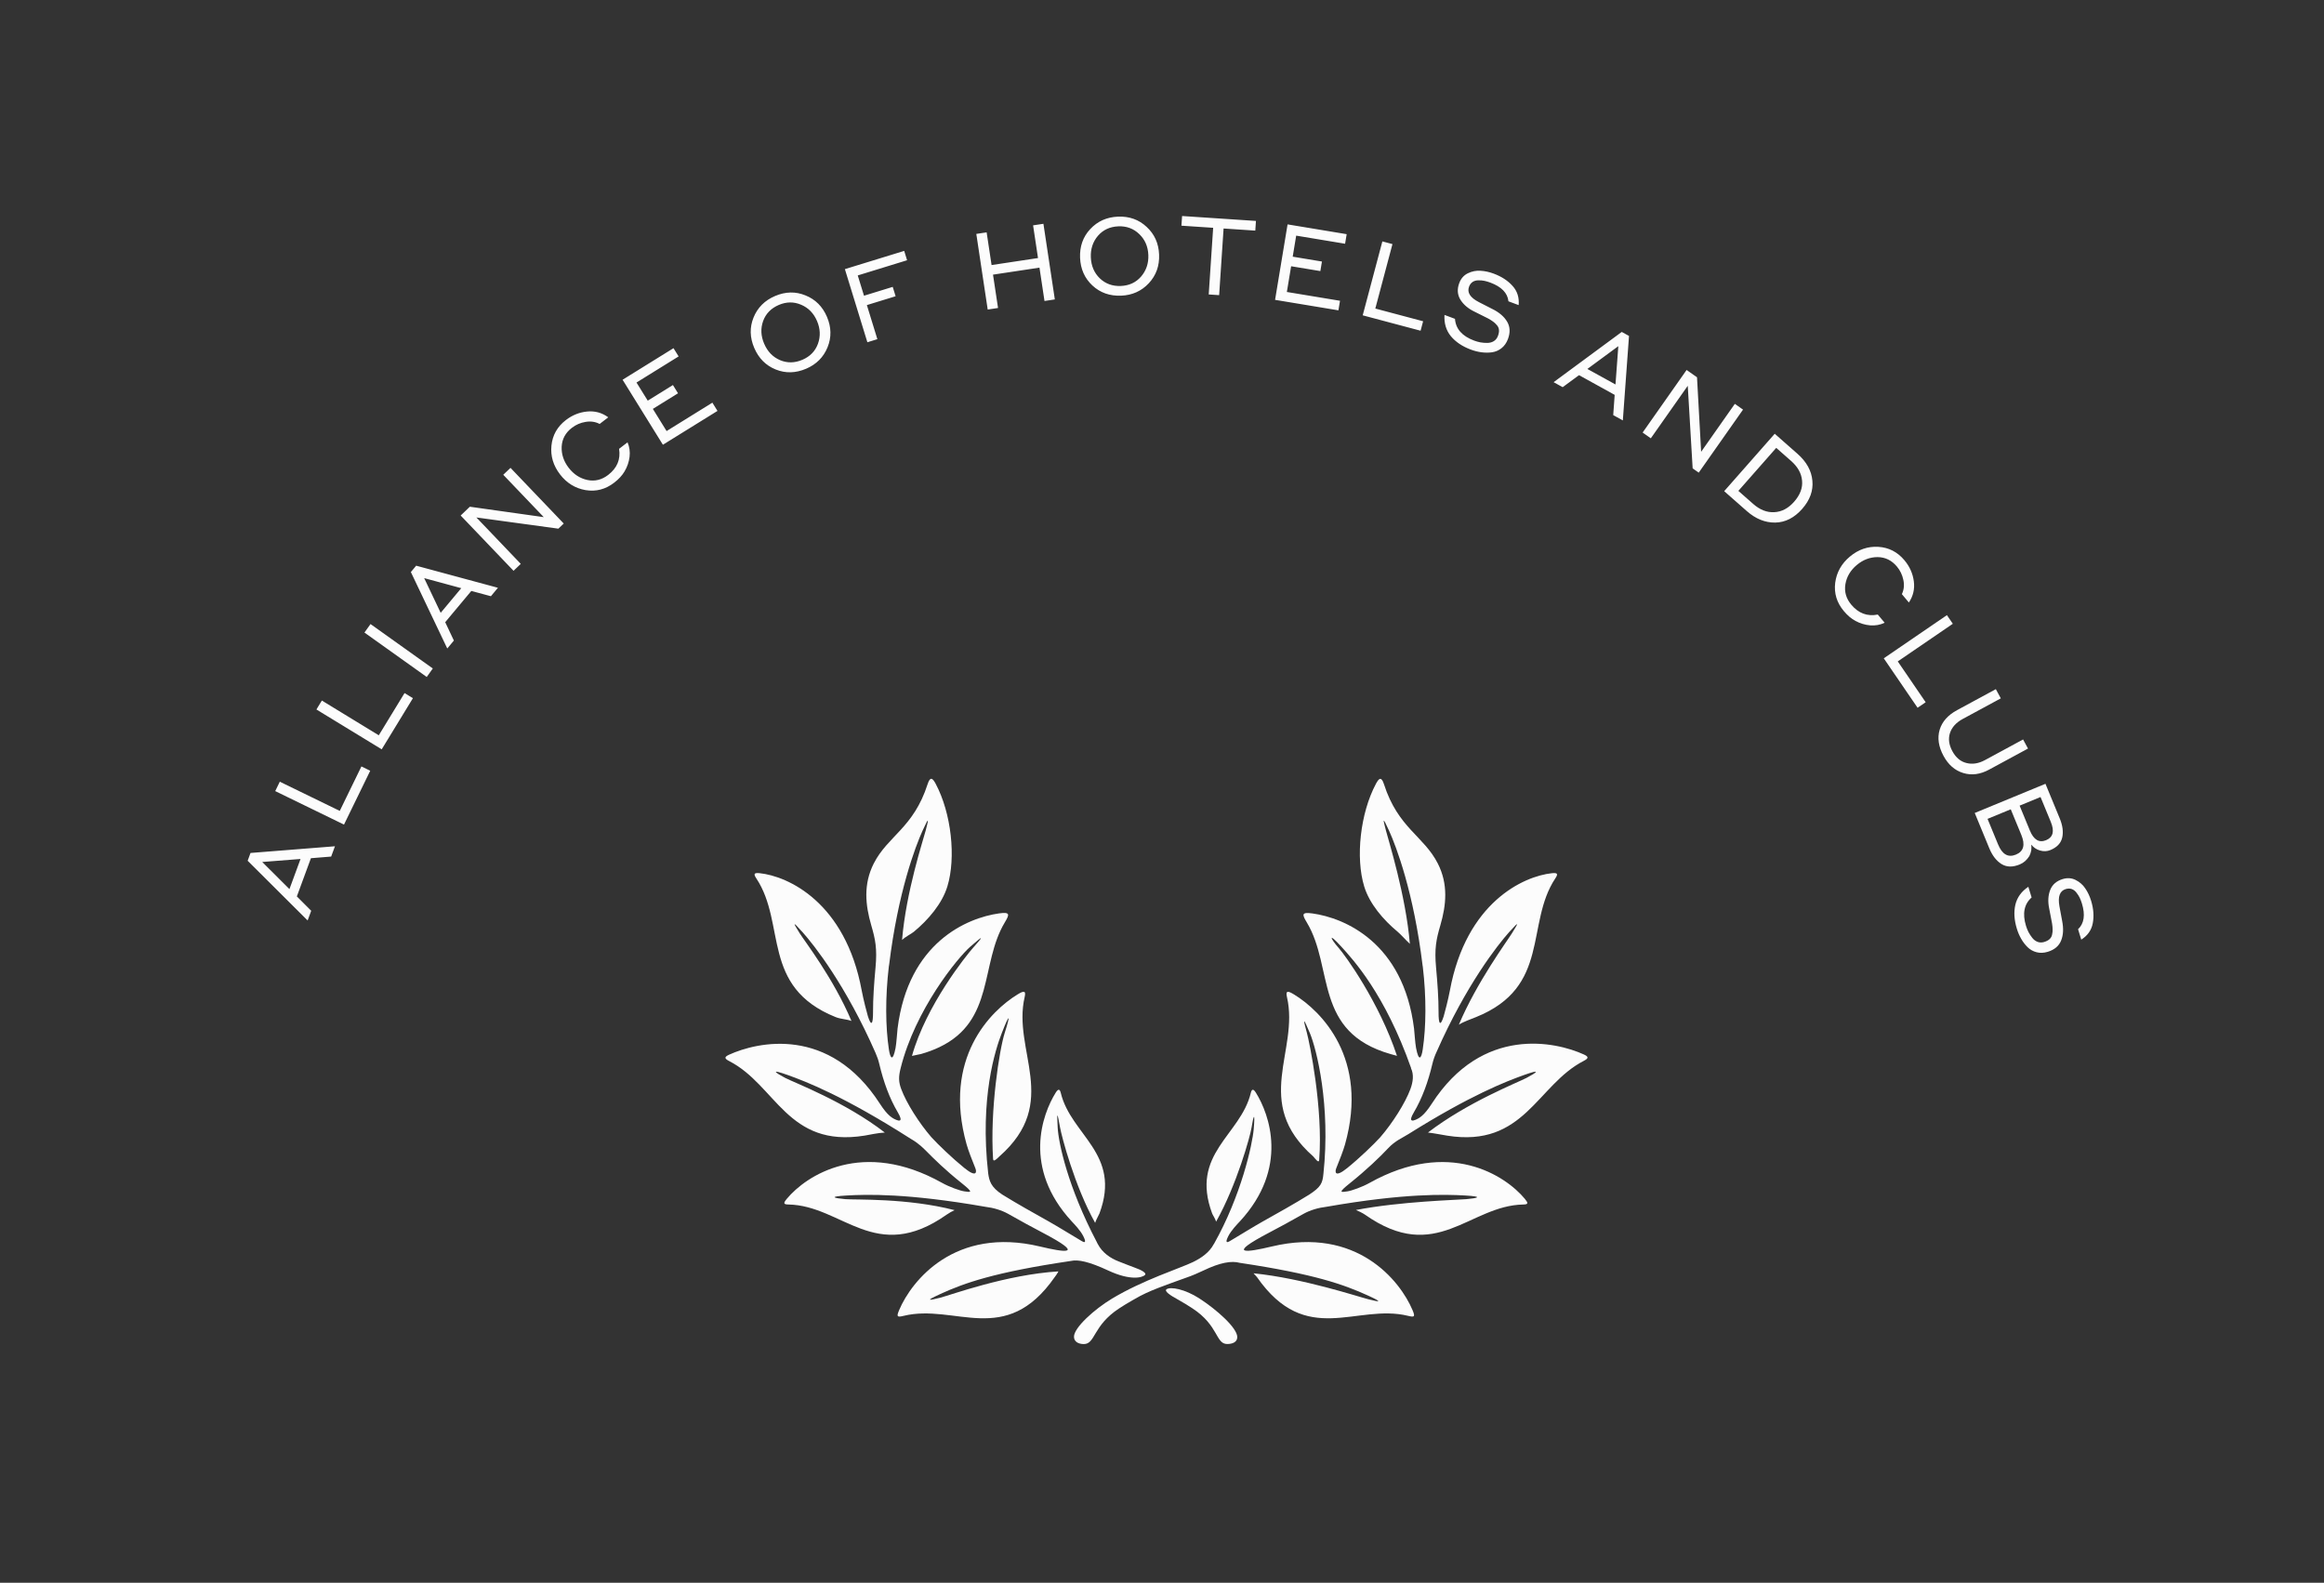 <?xml version="1.0" encoding="UTF-8"?> <svg xmlns="http://www.w3.org/2000/svg" width="185" height="126" viewBox="0 0 185 126" fill="none"><rect x="0" y="0" width="185" height="126" fill="#333333" stroke="none"/><g clip-path="url(#clip0_2247_121)"><path d="M74.855 103.013C76.783 102.136 79.139 101.288 85.253 100.383C85.816 100.255 86.684 100.43 88.236 101.153C89.978 101.963 90.933 101.72 91.149 101.494C91.293 101.342 90.858 101.101 90.343 100.92C89.834 100.74 89.55 100.61 89.063 100.426C88.375 100.167 87.734 99.707 87.389 99.037C87.389 99.037 87.387 99.037 87.385 99.037C87.368 99.001 87.351 98.965 87.332 98.929C87.329 98.92 87.322 98.911 87.319 98.902C87.319 98.902 87.319 98.898 87.317 98.897C84.99 94.471 84.263 90.976 84.196 89.772C84.119 88.366 84.177 88.6 84.388 89.772C84.51 90.454 85.536 94.415 87.178 97.352C87.246 97.111 87.475 96.726 87.521 96.605C89.295 91.832 85.261 90.393 84.445 87.013C84.373 86.714 84.254 86.638 84.038 86.986C82.973 88.697 81.389 92.975 85.311 97.23C85.515 97.451 86.006 97.945 86.246 98.432C86.322 98.587 86.55 99.064 86.123 98.81C85.304 98.324 84.191 97.635 83.462 97.226C82.227 96.535 80.986 95.841 79.787 95.101C78.859 94.493 78.751 93.998 78.665 93.418C77.979 87.389 79.238 83.544 79.748 82.238C80.417 80.521 80.42 80.848 79.988 82.198C79.547 83.577 78.799 88.391 79.053 92.263C79.072 92.547 79.339 92.27 79.561 92.057C84.457 87.742 80.564 83.659 81.568 79.367C81.697 78.816 81.453 78.892 81.009 79.162C78.868 80.465 75.018 84.248 76.945 91.103C77.07 91.552 77.394 92.396 77.639 92.993C77.761 93.288 77.763 93.787 76.773 92.988C75.811 92.21 74.663 91.105 74.14 90.531C73.172 89.415 72.156 87.819 71.741 86.699C71.527 86.122 71.522 85.724 71.695 85.036C72.856 80.384 76.207 76.273 77.241 75.364C78.451 74.301 78.209 74.614 77.475 75.436C76.934 76.043 73.733 80.011 72.596 84.061C72.656 84.041 73.258 83.926 73.321 83.908C73.865 83.753 74.349 83.57 74.779 83.364C79.197 81.259 78.013 76.721 79.981 73.44C80.376 72.783 80.418 72.591 79.528 72.715C76.996 73.068 72.306 75.019 71.45 81.878C71.419 82.13 71.364 83.04 71.29 83.426C71.074 84.545 70.87 84.277 70.758 83.537C70.489 81.737 70.465 79.403 70.753 76.959C70.76 76.905 70.77 76.855 70.779 76.802C71.482 71.036 72.87 67.382 73.443 66.122C74.025 64.846 73.898 65.305 73.687 66.122C73.491 66.876 72.129 70.984 71.808 74.83C72.122 74.538 72.523 74.362 72.752 74.173C73.898 73.224 74.996 71.939 75.414 70.57C76.118 68.271 75.73 64.733 74.484 62.397C74.232 61.923 74.043 61.803 73.841 62.429C72.716 65.919 70.678 66.536 69.556 68.739C68.717 70.388 68.883 72.047 69.358 73.672C69.681 74.774 69.834 75.519 69.696 77.015C69.58 78.285 69.494 79.466 69.497 80.578C69.501 81.541 69.357 81.743 69.089 80.906C69.02 80.694 68.72 79.525 68.598 78.865C67.301 71.833 62.736 69.751 60.465 69.513C59.976 69.463 59.995 69.607 60.213 69.938C62.602 73.559 60.552 78.562 66.51 80.967C66.936 81.138 67.397 81.133 67.78 81.278C66.346 77.88 64.035 74.907 63.649 74.281C63.212 73.57 62.958 73.172 63.881 74.204C64.803 75.235 67.336 78.438 69.707 83.847C69.707 83.847 69.707 83.847 69.707 83.849C69.827 84.117 69.924 84.397 69.993 84.693C70.333 86.131 70.805 87.432 71.474 88.562C71.945 89.359 71.522 89.223 71.369 89.16C71.057 89.034 70.676 88.847 70.045 87.868C66.008 81.61 60.269 82.95 58.049 83.96C57.646 84.144 57.651 84.27 58.058 84.478C61.786 86.399 62.675 91.391 68.818 90.407C69.273 90.335 69.854 90.189 70.436 90.162C67.253 87.702 63.237 86.195 62.51 85.814C61.702 85.389 61.268 85.069 62.714 85.585C64.174 86.107 67.19 87.27 72.505 90.664C72.659 90.751 72.817 90.85 72.975 90.967C72.975 90.967 72.976 90.967 72.978 90.969C73.203 91.134 73.431 91.33 73.661 91.562C74.388 92.299 75.243 93.141 76.546 94.183C77.548 94.984 77.281 94.919 76.764 94.843C76.416 94.793 75.567 94.489 75.001 94.172C68.669 90.623 64.183 93.575 62.635 95.436C62.35 95.778 62.355 95.882 62.752 95.889C67.068 95.966 69.677 100.691 75.349 96.704C75.533 96.575 75.778 96.431 75.989 96.339C72.218 95.365 68.096 95.531 67.3 95.464C66.399 95.387 65.881 95.259 67.408 95.173C68.959 95.085 72.204 94.982 78.427 96.071C79.097 96.15 79.739 96.346 80.254 96.634C81.602 97.388 81.887 97.55 82.98 98.124C86.468 99.957 84.779 99.71 82.776 99.231C76.015 97.621 72.565 101.954 71.578 104.292C71.357 104.814 71.4 104.884 71.92 104.757C76.035 103.745 80.039 107.3 83.961 101.668C84.021 101.582 84.121 101.467 84.256 101.215C80.098 101.47 75.663 103.103 74.843 103.31C74.014 103.518 73.536 103.617 74.858 103.014" fill="#FCFCFC"></path><path d="M126.072 83.942C123.854 82.932 118.008 81.611 113.973 87.867C113.341 88.846 112.96 89.033 112.648 89.159C112.496 89.22 112.072 89.357 112.544 88.562C113.213 87.431 113.684 86.132 114.024 84.692C114.103 84.356 114.218 84.037 114.36 83.736C116.718 78.396 119.221 75.227 120.137 74.203C121.061 73.172 120.806 73.569 120.368 74.28C119.982 74.909 117.567 78.175 116.131 81.575C116.494 81.341 117.079 81.139 117.503 80.968C123.461 78.564 121.411 73.56 123.801 69.939C124.021 69.608 124.038 69.464 123.549 69.514C121.277 69.752 116.712 71.834 115.414 78.87C115.292 79.528 114.99 80.697 114.923 80.911C114.655 81.748 114.511 81.546 114.515 80.583C114.518 79.473 114.432 78.292 114.316 77.02C114.178 75.522 114.331 74.777 114.654 73.677C115.129 72.052 115.297 70.393 114.456 68.744C113.336 66.543 111.296 65.926 110.171 62.434C109.969 61.808 109.78 61.928 109.528 62.402C108.282 64.738 107.894 68.276 108.598 70.575C109.016 71.944 110.114 73.231 111.26 74.178C111.489 74.367 111.916 74.849 112.231 75.141C111.911 71.293 110.523 66.881 110.329 66.126C110.118 65.308 109.991 64.849 110.572 66.126C111.149 67.389 112.544 71.066 113.245 76.872C113.25 76.903 113.256 76.931 113.261 76.962C113.551 79.406 113.525 81.74 113.256 83.54C113.146 84.282 112.94 84.548 112.724 83.429C112.65 83.043 112.595 82.133 112.564 81.883C111.708 75.022 107.016 73.073 104.486 72.72C103.595 72.596 103.638 72.788 104.033 73.445C106.193 77.045 104.556 82.16 110.692 83.913C110.758 83.931 111.144 84.035 111.205 84.055C109.797 79.797 107.085 76.048 106.544 75.441C105.932 74.755 105.647 74.126 106.778 75.367C107.709 76.391 110.246 79.122 112.329 85.029C112.327 85.034 112.324 85.038 112.322 85.043C112.561 85.545 112.487 86.126 112.274 86.703C111.859 87.822 110.843 89.418 109.876 90.534C109.353 91.11 108.203 92.215 107.241 92.991C106.251 93.79 106.253 93.291 106.374 92.996C106.62 92.401 106.944 91.555 107.069 91.107C108.996 84.249 105.146 80.468 103.005 79.165C102.561 78.895 102.317 78.819 102.446 79.37C103.449 83.663 99.641 87.748 104.54 92.064C104.743 92.298 104.99 92.647 105.014 92.325C105.331 88.198 104.232 82.948 104.028 82.199C103.758 81.21 103.669 80.81 104.268 82.237C104.812 83.531 105.93 88.011 105.35 93.445C105.282 94.202 105.136 94.503 104.225 95.099C103.026 95.84 101.785 96.535 100.55 97.226C99.821 97.633 98.709 98.324 97.889 98.81C97.462 99.063 97.69 98.587 97.766 98.432C98.006 97.944 98.497 97.451 98.701 97.231C102.623 92.977 101.039 88.697 99.974 86.987C99.757 86.639 99.639 86.713 99.567 87.014C98.751 90.394 94.719 91.832 96.493 96.607C96.537 96.729 96.74 97.012 96.808 97.255C98.452 94.317 99.521 90.459 99.627 89.773C99.792 88.725 99.921 88.497 99.8 89.897C99.696 91.112 98.807 95.181 96.63 99.038C96.63 99.038 96.627 99.038 96.623 99.038C96.277 99.706 95.618 100.158 94.954 100.478C93.961 100.959 90.97 101.905 88.514 103.387C87.116 104.229 85.493 105.69 85.493 106.416C85.493 106.822 85.86 107 86.278 107C87.201 107 86.994 105.534 89.078 104.169C89.389 103.966 89.782 103.719 90.192 103.491C90.231 103.469 90.27 103.448 90.312 103.424C91.441 102.746 92.842 102.292 94.426 101.716C94.889 101.562 95.446 101.313 95.777 101.155C97.155 100.492 98.045 100.359 98.69 100.534C104.657 101.428 106.983 102.267 108.891 103.135C110.214 103.736 109.735 103.637 108.907 103.428C108.111 103.228 103.707 101.761 99.787 101.367C99.818 101.41 100.027 101.623 100.058 101.668C103.981 107.299 107.985 103.745 112.099 104.756C112.617 104.884 112.66 104.816 112.441 104.292C111.452 101.954 108.004 97.62 101.243 99.231C99.239 99.708 97.551 99.956 101.039 98.124C102.134 97.55 102.418 97.386 103.765 96.634C104.283 96.344 104.926 96.15 105.599 96.07C111.818 94.981 115.064 95.086 116.615 95.172C118.14 95.259 117.623 95.386 116.723 95.464C115.927 95.532 111.542 95.64 107.939 96.326C108.15 96.416 108.486 96.576 108.67 96.706C114.34 100.692 116.951 95.968 121.265 95.89C121.662 95.883 121.665 95.781 121.382 95.437C119.835 93.576 115.35 90.626 109.016 94.173C108.449 94.492 107.601 94.794 107.253 94.845C106.736 94.92 106.469 94.985 107.471 94.184C108.774 93.14 109.847 92.111 110.504 91.409C111.066 90.806 111.643 90.586 112.128 90.277C117.066 87.181 119.905 86.087 121.308 85.585C122.755 85.067 122.321 85.389 121.512 85.813C120.79 86.193 116.843 87.732 113.672 90.16C114.216 90.225 114.757 90.338 115.199 90.408C121.344 91.391 122.338 86.38 126.066 84.46C126.472 84.251 126.476 84.125 126.074 83.942" fill="#FCFCFC"></path><path d="M95.497 103.383C94.313 102.616 93.188 102.418 92.865 102.636C92.636 102.79 93.222 103.158 93.701 103.419C94.154 103.665 94.591 103.942 94.933 104.165C97.017 105.53 96.765 106.996 97.688 106.996C98.105 106.996 98.492 106.85 98.492 106.444C98.492 105.717 96.868 104.272 95.497 103.383Z" fill="#FCFCFC"></path><path d="M26.362 68.192L24.751 68.322L23.631 71.364L24.773 72.507L24.489 73.279L19.714 68.524L19.942 67.904L26.664 67.371L26.362 68.192ZM23.041 70.781L23.924 68.383L20.875 68.622L23.041 70.781ZM28.77 61.016L29.472 61.358L27.384 65.645L21.909 62.979L22.273 62.231L27.046 64.555L28.77 61.016ZM32.203 55.175L32.87 55.582L30.386 59.653L25.188 56.481L25.621 55.77L30.153 58.536L32.203 55.175ZM33.97 53.894L29.012 50.358L29.495 49.681L34.453 53.217L33.97 53.894ZM39.078 47.465L37.518 47.045L35.44 49.533L36.131 50.994L35.604 51.626L32.706 45.541L33.129 45.034L39.638 46.793L39.078 47.465ZM35.08 48.786L36.718 46.824L33.766 46.024L35.08 48.786ZM40.638 37.246L44.876 41.678L44.449 42.087L37.923 41.195L41.456 44.89L40.88 45.441L36.671 41.04L37.402 40.34L43.286 41.169L40.061 37.797L40.638 37.246ZM48.891 38.426C48.202 38.957 47.445 39.155 46.618 39.019C45.793 38.876 45.115 38.46 44.584 37.771C44.043 37.069 43.814 36.304 43.897 35.475C43.98 34.646 44.363 33.968 45.047 33.44C45.559 33.046 46.124 32.819 46.743 32.761C47.362 32.702 47.921 32.856 48.42 33.222L47.734 33.751C47.394 33.573 47.02 33.518 46.612 33.588C46.208 33.654 45.845 33.811 45.523 34.059C45.012 34.453 44.741 34.954 44.711 35.562C44.686 36.166 44.873 36.726 45.27 37.242C45.672 37.763 46.17 38.087 46.766 38.213C47.357 38.334 47.907 38.199 48.414 37.808C49.125 37.26 49.414 36.568 49.282 35.731L49.955 35.213C50.111 35.575 50.165 35.964 50.116 36.377C50.063 36.786 49.93 37.17 49.716 37.53C49.532 37.845 49.257 38.144 48.891 38.426ZM52.77 35.406L49.561 30.231L53.614 27.718L54.021 28.374L50.668 30.453L51.563 31.896L53.568 30.653L53.974 31.309L51.97 32.552L53.063 34.316L56.708 32.056L57.115 32.713L52.77 35.406ZM64.173 29.354C63.337 29.711 62.528 29.731 61.745 29.413C60.962 29.095 60.394 28.523 60.041 27.698C59.685 26.867 59.667 26.06 59.985 25.277C60.306 24.487 60.876 23.916 61.696 23.566C62.527 23.21 63.335 23.194 64.12 23.517C64.908 23.833 65.478 24.401 65.829 25.221C66.182 26.047 66.198 26.855 65.877 27.645C65.556 28.435 64.988 29.005 64.173 29.354ZM63.869 28.644C64.484 28.381 64.899 27.954 65.113 27.365C65.326 26.771 65.301 26.169 65.04 25.559C64.775 24.938 64.353 24.506 63.776 24.262C63.197 24.012 62.605 24.017 62 24.275C61.38 24.541 60.962 24.968 60.748 25.557C60.539 26.144 60.566 26.745 60.829 27.36C61.097 27.986 61.517 28.422 62.089 28.669C62.666 28.913 63.259 28.905 63.869 28.644ZM69.047 27.246L67.256 21.425L71.978 19.973L72.207 20.718L68.281 21.927L68.778 23.542L71.065 22.838L71.294 23.584L69.007 24.288L69.842 27.001L69.047 27.246ZM83.146 23.961L82.746 21.307L79.048 21.864L79.448 24.519L78.625 24.643L77.718 18.621L78.54 18.497L78.933 21.101L82.63 20.543L82.238 17.939L83.061 17.816L83.969 23.837L83.146 23.961ZM89.251 23.538C88.343 23.574 87.579 23.305 86.961 22.729C86.342 22.153 86.015 21.417 85.978 20.52C85.942 19.617 86.211 18.857 86.787 18.238C87.368 17.614 88.105 17.283 88.996 17.247C89.899 17.21 90.659 17.483 91.278 18.064C91.903 18.64 92.233 19.373 92.269 20.265C92.305 21.162 92.033 21.922 91.452 22.547C90.87 23.171 90.137 23.502 89.251 23.538ZM89.22 22.766C89.888 22.739 90.428 22.488 90.838 22.014C91.247 21.534 91.439 20.962 91.412 20.299C91.385 19.625 91.144 19.071 90.692 18.638C90.239 18.198 89.684 17.992 89.027 18.018C88.353 18.046 87.811 18.297 87.401 18.771C86.997 19.245 86.808 19.817 86.835 20.485C86.863 21.165 87.1 21.722 87.547 22.156C88 22.59 88.557 22.793 89.22 22.766ZM94.047 17.967L94.099 17.197L99.978 17.588L99.927 18.359L97.402 18.191L97.049 23.497L96.219 23.441L96.572 18.135L94.047 17.967ZM101.501 23.871L102.496 17.863L107.201 18.642L107.075 19.404L103.182 18.759L102.905 20.434L105.232 20.82L105.106 21.581L102.779 21.196L102.439 23.244L106.67 23.944L106.544 24.706L101.501 23.871ZM113.286 25.575L113.085 26.329L108.477 25.103L110.042 19.218L110.846 19.432L109.481 24.563L113.286 25.575ZM118.64 22.498C118.479 22.438 118.322 22.392 118.169 22.359C118.022 22.328 117.863 22.315 117.691 22.317C117.521 22.315 117.368 22.356 117.233 22.44C117.103 22.526 117.006 22.654 116.942 22.826C116.771 23.286 117.033 23.696 117.729 24.053L118.798 24.599C119.344 24.869 119.735 25.204 119.971 25.604C120.211 26.005 120.234 26.468 120.038 26.993C119.924 27.298 119.754 27.54 119.529 27.718C119.304 27.897 119.049 28.006 118.766 28.047C118.489 28.084 118.209 28.083 117.924 28.044C117.645 28.007 117.364 27.936 117.08 27.83C116.405 27.578 115.876 27.222 115.492 26.761C115.116 26.297 114.948 25.734 114.987 25.071L115.823 25.383C115.88 26.18 116.388 26.757 117.347 27.115C117.513 27.177 117.681 27.224 117.852 27.257C118.03 27.287 118.214 27.301 118.404 27.299C118.594 27.296 118.764 27.25 118.914 27.159C119.066 27.063 119.176 26.924 119.243 26.742C119.311 26.56 119.338 26.399 119.323 26.259C119.31 26.114 119.251 25.985 119.147 25.873C119.05 25.757 118.95 25.665 118.847 25.596C118.752 25.524 118.618 25.441 118.446 25.346L117.366 24.806C116.865 24.564 116.492 24.244 116.249 23.849C116.012 23.455 115.983 23.017 116.163 22.535C116.299 22.171 116.527 21.911 116.847 21.756C117.175 21.597 117.511 21.53 117.856 21.555C118.203 21.575 118.553 21.651 118.906 21.783C119.533 22.017 120.034 22.344 120.408 22.764C120.784 23.179 120.945 23.688 120.891 24.29L120.079 23.987C120.009 23.326 119.529 22.83 118.64 22.498ZM128.419 33.046L128.535 31.435L125.697 29.867L124.395 30.823L123.674 30.425L129.098 26.425L129.676 26.744L129.185 33.469L128.419 33.046ZM126.362 29.372L128.6 30.608L128.825 27.558L126.362 29.372ZM138.752 32.609L135.226 37.627L134.742 37.286L134.352 30.712L131.412 34.894L130.76 34.435L134.261 29.453L135.089 30.035L135.417 35.968L138.1 32.151L138.752 32.609ZM137.252 39.102L141.276 34.531L143.078 36.118C143.804 36.756 144.202 37.472 144.273 38.266C144.351 39.059 144.081 39.808 143.461 40.512C142.834 41.224 142.118 41.588 141.313 41.602C140.511 41.613 139.758 41.308 139.055 40.689L137.252 39.102ZM142.574 36.691L141.396 35.654L138.381 39.079L139.559 40.116C140.095 40.588 140.656 40.808 141.242 40.774C141.831 40.745 142.357 40.468 142.818 39.945C143.297 39.4 143.509 38.839 143.452 38.264C143.403 37.687 143.111 37.163 142.574 36.691ZM146.772 48.641C146.214 47.974 145.987 47.225 146.089 46.394C146.2 45.563 146.589 44.87 147.255 44.312C147.935 43.743 148.691 43.484 149.523 43.534C150.355 43.584 151.047 43.94 151.601 44.602C152.016 45.098 152.265 45.654 152.348 46.27C152.431 46.887 152.299 47.452 151.953 47.965L151.397 47.3C151.562 46.953 151.602 46.577 151.516 46.172C151.434 45.771 151.263 45.415 151.003 45.103C150.588 44.608 150.077 44.357 149.468 44.351C148.864 44.35 148.311 44.559 147.811 44.977C147.307 45.398 147.003 45.909 146.901 46.509C146.803 47.105 146.96 47.649 147.37 48.14C147.946 48.829 148.649 49.09 149.48 48.925L150.025 49.577C149.669 49.748 149.283 49.817 148.868 49.784C148.457 49.747 148.068 49.629 147.7 49.43C147.378 49.259 147.069 48.996 146.772 48.641ZM153.292 55.905L152.647 56.345L149.956 52.408L154.983 48.971L155.453 49.658L151.07 52.655L153.292 55.905ZM155.416 59.801C155.694 60.314 156.069 60.628 156.541 60.743C157.015 60.863 157.507 60.785 158.014 60.51L161.046 58.868L161.438 59.592L158.346 61.267C157.632 61.654 156.943 61.744 156.279 61.538C155.617 61.337 155.096 60.885 154.715 60.181C154.314 59.442 154.211 58.747 154.404 58.096C154.601 57.449 155.061 56.93 155.785 56.538L158.877 54.863L159.273 55.595L156.241 57.237C155.719 57.52 155.38 57.892 155.226 58.353C155.078 58.81 155.141 59.293 155.416 59.801ZM157.197 64.72L162.827 62.398L163.965 65.157C164.196 65.718 164.262 66.222 164.163 66.671C164.063 67.121 163.749 67.454 163.221 67.672C162.956 67.781 162.68 67.793 162.391 67.708C162.11 67.626 161.879 67.471 161.698 67.243C161.715 67.403 161.714 67.558 161.695 67.708C161.663 67.87 161.613 68.017 161.544 68.151C161.347 68.467 161.092 68.69 160.78 68.818C160.22 69.049 159.736 69.039 159.329 68.786C158.921 68.533 158.598 68.116 158.358 67.535L157.197 64.72ZM163.253 65.433L162.435 63.45L160.77 64.137L161.587 66.119C161.893 66.859 162.323 67.115 162.878 66.886C163.433 66.657 163.558 66.173 163.253 65.433ZM160.905 66.466L160.064 64.428L158.217 65.19L159.057 67.228C159.384 68.021 159.857 68.29 160.475 68.035C161.089 67.782 161.232 67.259 160.905 66.466ZM165.729 71.927C165.679 71.763 165.62 71.61 165.553 71.469C165.488 71.334 165.402 71.199 165.295 71.064C165.193 70.928 165.068 70.832 164.919 70.775C164.772 70.725 164.611 70.726 164.436 70.78C163.966 70.924 163.801 71.381 163.941 72.151L164.159 73.331C164.276 73.929 164.248 74.443 164.074 74.873C163.902 75.308 163.549 75.608 163.013 75.772C162.701 75.867 162.406 75.88 162.127 75.809C161.849 75.739 161.607 75.604 161.402 75.403C161.204 75.207 161.035 74.984 160.892 74.734C160.752 74.49 160.637 74.223 160.549 73.933C160.338 73.245 160.298 72.608 160.431 72.023C160.57 71.442 160.914 70.966 161.464 70.595L161.725 71.448C161.128 71.977 160.979 72.731 161.279 73.71C161.331 73.88 161.395 74.042 161.473 74.198C161.557 74.357 161.658 74.512 161.776 74.661C161.893 74.811 162.034 74.917 162.197 74.981C162.365 75.043 162.542 75.046 162.728 74.989C162.914 74.932 163.058 74.855 163.16 74.758C163.267 74.659 163.334 74.534 163.359 74.383C163.392 74.236 163.404 74.1 163.396 73.977C163.396 73.858 163.381 73.701 163.351 73.507L163.123 72.321C163.01 71.775 163.036 71.286 163.203 70.852C163.371 70.424 163.701 70.135 164.193 69.984C164.565 69.87 164.909 69.893 165.227 70.053C165.553 70.217 165.81 70.443 166 70.732C166.196 71.019 166.349 71.343 166.459 71.703C166.655 72.343 166.7 72.939 166.594 73.492C166.493 74.043 166.188 74.48 165.677 74.804L165.423 73.976C165.905 73.517 166.007 72.834 165.729 71.927Z" fill="#FCFCFC"></path></g><defs><clipPath id="clip0_2247_121"><rect width="185" height="126" fill="white"></rect></clipPath></defs></svg> 